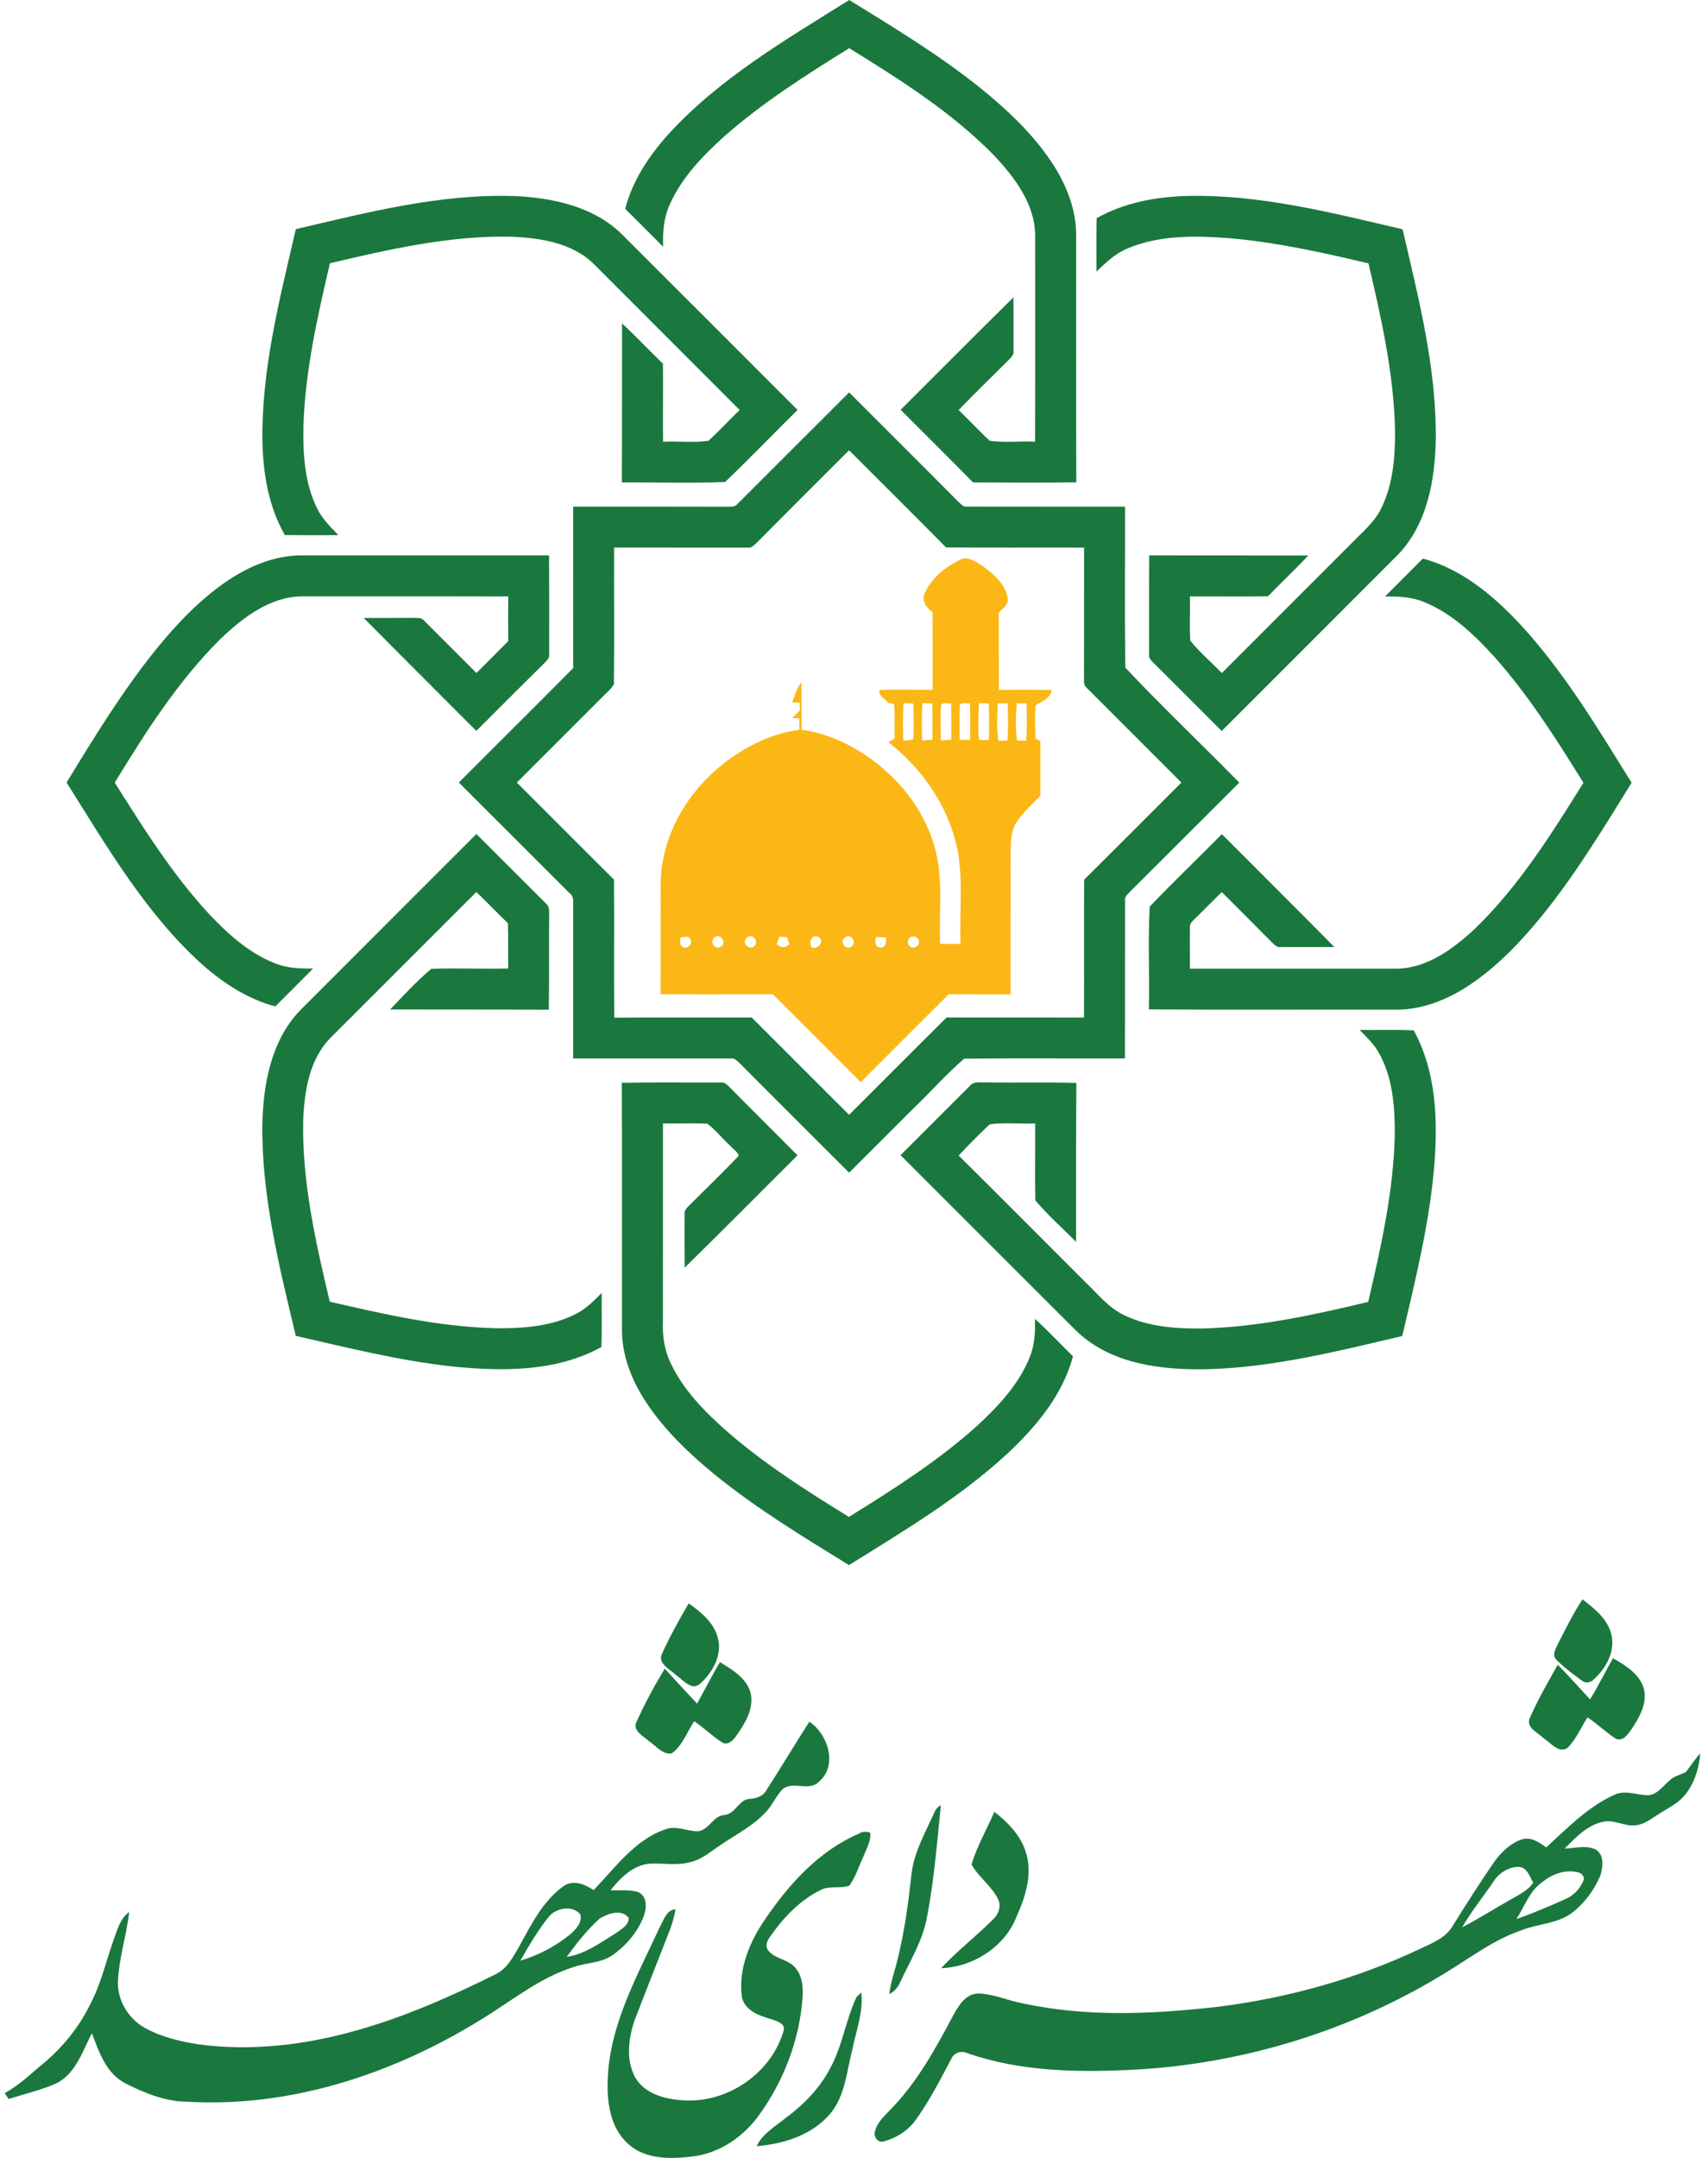 <svg width="95" height="120" viewBox="0 0 95 120" fill="none" xmlns="http://www.w3.org/2000/svg">
<path d="M37.15 7.493C39.992 4.367 43.688 2.221 47.234 0C49.702 1.52 52.188 3.028 54.458 4.838C55.942 6.03 57.356 7.349 58.433 8.93C59.265 10.159 59.868 11.599 59.856 13.103C59.862 17.676 59.846 22.247 59.864 26.82C57.95 26.85 56.033 26.839 54.12 26.826C52.789 25.469 51.434 24.135 50.094 22.788C52.187 20.703 54.267 18.606 56.37 16.533C56.372 17.529 56.378 18.524 56.373 19.521C56.417 19.741 56.214 19.88 56.092 20.028C55.164 20.946 54.233 21.865 53.32 22.799C53.904 23.363 54.452 23.965 55.05 24.511C55.877 24.629 56.734 24.52 57.572 24.563C57.586 20.744 57.575 16.924 57.578 13.104C57.568 11.341 56.43 9.857 55.277 8.63C52.931 6.236 50.07 4.434 47.235 2.68C44.813 4.182 42.391 5.72 40.25 7.614C39.072 8.682 37.933 9.865 37.27 11.334C36.917 12.077 36.856 12.907 36.881 13.717C36.179 13.016 35.478 12.314 34.774 11.613C35.176 10.054 36.088 8.682 37.15 7.493Z" fill="#1A783E"/>
<path d="M16.454 12.744C20.438 11.811 24.472 10.768 28.598 10.902C30.708 10.993 32.965 11.469 34.538 12.977C37.816 16.245 41.089 19.522 44.361 22.796C43.016 24.127 41.699 25.491 40.334 26.802C38.426 26.882 36.504 26.815 34.59 26.827C34.598 23.88 34.598 20.933 34.599 17.985C35.381 18.709 36.109 19.487 36.874 20.227C36.886 21.672 36.866 23.119 36.878 24.564C37.718 24.526 38.574 24.628 39.403 24.515C40.003 23.966 40.553 23.364 41.138 22.798C38.456 20.102 35.758 17.42 33.072 14.726C31.873 13.508 30.074 13.231 28.439 13.164C25.021 13.089 21.659 13.861 18.351 14.639C17.654 17.619 16.974 20.631 16.876 23.702C16.849 25.233 16.937 26.831 17.619 28.232C17.895 28.828 18.372 29.289 18.819 29.759C17.828 29.762 16.837 29.768 15.845 29.755C14.949 28.196 14.639 26.38 14.598 24.602C14.527 20.573 15.554 16.64 16.454 12.744Z" fill="#1A783E"/>
<path d="M60.997 12.131C62.524 11.269 64.287 10.943 66.025 10.896C70.097 10.805 74.076 11.833 78.012 12.75C78.904 16.588 79.902 20.463 79.86 24.431C79.818 26.684 79.388 29.125 77.781 30.818C74.508 34.099 71.229 37.373 67.952 40.65C66.692 39.394 65.44 38.129 64.174 36.879C64.041 36.741 63.871 36.593 63.91 36.378C63.911 34.547 63.907 32.714 63.919 30.884C66.868 30.885 69.816 30.89 72.765 30.89C72.044 31.671 71.261 32.393 70.526 33.161C69.079 33.179 67.633 33.16 66.186 33.166C66.202 33.983 66.159 34.802 66.202 35.619C66.717 36.275 67.378 36.823 67.959 37.427C70.347 35.033 72.741 32.648 75.129 30.256C75.743 29.617 76.464 29.043 76.847 28.223C77.502 26.866 77.608 25.322 77.591 23.838C77.511 20.724 76.825 17.668 76.115 14.647C73.527 14.031 70.917 13.456 68.26 13.236C66.404 13.104 64.45 13.075 62.706 13.821C62.031 14.094 61.504 14.609 60.986 15.104C60.986 14.113 60.972 13.122 60.997 12.131Z" fill="#1A783E"/>
<path d="M40.995 28.049C43.074 25.976 45.148 23.893 47.228 21.82C49.255 23.85 51.29 25.871 53.311 27.909C53.443 28.023 53.571 28.205 53.775 28.171C56.708 28.18 59.641 28.171 62.574 28.175C62.582 31.157 62.553 34.142 62.588 37.123C64.641 39.305 66.827 41.377 68.929 43.52C66.9 45.545 64.876 47.574 62.843 49.595C62.72 49.733 62.538 49.871 62.575 50.084C62.569 53.009 62.577 55.935 62.572 58.86C59.592 58.867 56.611 58.842 53.63 58.872C52.645 59.718 51.78 60.706 50.84 61.604C49.635 62.806 48.437 64.013 47.229 65.211C45.202 63.194 43.18 61.172 41.163 59.145C41.017 59.024 40.883 58.823 40.665 58.861C37.737 58.857 34.809 58.858 31.882 58.861C31.877 55.989 31.879 53.116 31.882 50.245C31.888 50.035 31.874 49.808 31.689 49.677C29.631 47.624 27.574 45.571 25.52 43.517C27.638 41.39 29.776 39.283 31.885 37.147C31.871 34.155 31.882 31.165 31.88 28.174C34.708 28.177 37.536 28.168 40.365 28.178C40.574 28.156 40.837 28.232 40.995 28.049ZM42.085 30.185C41.942 30.31 41.797 30.498 41.578 30.453C39.105 30.453 36.631 30.451 34.156 30.451C34.149 32.984 34.171 35.518 34.146 38.051C33.988 38.331 33.724 38.529 33.504 38.761C31.918 40.345 30.332 41.931 28.747 43.517C30.548 45.316 32.341 47.122 34.15 48.913C34.173 51.472 34.138 54.03 34.167 56.59C36.714 56.572 39.262 56.588 41.809 56.581C43.617 58.384 45.418 60.192 47.226 61.995C49.038 60.192 50.837 58.374 52.655 56.578C55.201 56.59 57.747 56.576 60.293 56.584C60.303 54.029 60.287 51.474 60.3 48.919C62.11 47.125 63.905 45.319 65.709 43.517C63.952 41.754 62.187 39.998 60.43 38.236C60.227 38.07 60.317 37.779 60.291 37.556C60.302 35.188 60.291 32.82 60.297 30.453C57.738 30.444 55.18 30.463 52.622 30.443C50.834 28.632 49.025 26.841 47.226 25.039C45.512 26.754 43.794 28.463 42.085 30.185Z" fill="#1A783E"/>
<path d="M12.691 32.27C13.905 31.46 15.323 30.874 16.803 30.884C21.382 30.883 25.961 30.887 30.539 30.883C30.55 32.714 30.545 34.547 30.544 36.379C30.578 36.589 30.411 36.734 30.284 36.87C29.014 38.12 27.756 39.386 26.494 40.645C24.408 38.55 22.309 36.468 20.233 34.364C21.134 34.362 22.034 34.368 22.933 34.359C23.152 34.377 23.424 34.307 23.582 34.507C24.56 35.474 25.522 36.456 26.499 37.425C27.091 36.832 27.688 36.246 28.272 35.645C28.262 34.819 28.265 33.993 28.269 33.168C24.447 33.156 20.624 33.165 16.801 33.162C15.003 33.18 13.496 34.356 12.251 35.541C9.9 37.882 8.102 40.701 6.383 43.52C7.978 46.053 9.58 48.609 11.618 50.816C12.667 51.925 13.836 52.993 15.276 53.561C15.951 53.844 16.692 53.87 17.416 53.855C16.722 54.566 16.015 55.263 15.314 55.965C13.727 55.546 12.331 54.614 11.125 53.525C8.037 50.693 5.915 47.027 3.703 43.514C5.247 40.988 6.795 38.452 8.655 36.142C9.832 34.691 11.134 33.315 12.691 32.27Z" fill="#1A783E"/>
<path d="M77.033 33.172C77.733 32.466 78.437 31.765 79.139 31.062C81.292 31.634 83.052 33.113 84.545 34.706C86.994 37.358 88.855 40.475 90.751 43.528C89.188 46.049 87.648 48.599 85.779 50.91C84.577 52.383 83.25 53.785 81.651 54.831C80.428 55.635 78.992 56.185 77.511 56.146C72.974 56.134 68.436 56.164 63.899 56.131C63.947 54.225 63.843 52.307 63.95 50.41C65.263 49.045 66.629 47.731 67.961 46.385C70.043 48.479 72.143 50.555 74.215 52.662C73.223 52.664 72.231 52.668 71.24 52.664C71.023 52.707 70.88 52.525 70.739 52.4C69.816 51.465 68.888 50.535 67.958 49.609C67.445 50.104 66.95 50.616 66.438 51.112C66.319 51.238 66.154 51.366 66.187 51.565C66.172 52.331 66.192 53.099 66.184 53.866C70.008 53.867 73.834 53.867 77.658 53.867C79.379 53.855 80.837 52.759 82.043 51.638C84.477 49.282 86.291 46.388 88.07 43.528C86.573 41.111 85.038 38.697 83.15 36.56C82.034 35.331 80.795 34.13 79.236 33.491C78.543 33.191 77.778 33.158 77.033 33.172Z" fill="#1A783E"/>
<path d="M16.673 56.205C19.944 52.926 23.224 49.654 26.497 46.379C27.789 47.666 29.078 48.958 30.369 50.245C30.599 50.422 30.527 50.737 30.545 50.989C30.523 52.709 30.556 54.43 30.523 56.15C27.582 56.135 24.639 56.142 21.696 56.136C22.442 55.367 23.173 54.557 23.99 53.875C25.415 53.827 26.843 53.89 28.269 53.857C28.254 53.016 28.277 52.176 28.251 51.337C27.653 50.773 27.091 50.172 26.494 49.605C23.801 52.294 21.11 54.989 18.416 57.68C17.201 58.88 16.93 60.684 16.862 62.317C16.798 65.728 17.558 69.085 18.342 72.386C21.371 73.085 24.43 73.784 27.552 73.861C29.034 73.876 30.577 73.775 31.931 73.117C32.533 72.836 33.011 72.367 33.467 71.895C33.457 72.899 33.489 73.903 33.449 74.907C30.926 76.298 27.925 76.27 25.139 75.986C22.199 75.664 19.328 74.944 16.452 74.286C15.527 70.407 14.533 66.48 14.594 62.463C14.649 60.25 15.094 57.863 16.673 56.205Z" fill="#1A783E"/>
<path d="M75.618 57.273C76.623 57.286 77.629 57.244 78.632 57.298C79.87 59.554 79.978 62.217 79.782 64.727C79.524 67.969 78.735 71.136 77.994 74.295C74.449 75.129 70.881 76.028 67.222 76.14C64.687 76.199 61.865 75.886 59.931 74.073C56.646 70.8 53.37 67.517 50.091 64.238C51.372 62.955 52.657 61.674 53.938 60.39C54.153 60.105 54.537 60.214 54.843 60.191C56.52 60.221 58.194 60.172 59.869 60.221C59.843 63.167 59.857 66.111 59.853 69.057C59.092 68.295 58.278 67.573 57.586 66.752C57.553 65.328 57.589 63.899 57.577 62.473C56.736 62.511 55.871 62.399 55.044 62.526C54.451 63.082 53.877 63.662 53.322 64.259C55.677 66.588 58.008 68.942 60.354 71.282C61.046 71.937 61.65 72.726 62.533 73.139C63.89 73.792 65.436 73.894 66.92 73.876C70.031 73.792 73.084 73.114 76.1 72.399C76.814 69.333 77.515 66.232 77.579 63.071C77.584 61.526 77.463 59.901 76.683 58.53C76.409 58.048 76.004 57.663 75.618 57.273Z" fill="#1A783E"/>
<path d="M34.586 60.213C36.417 60.178 38.252 60.204 40.085 60.198C40.304 60.155 40.45 60.338 40.593 60.468C41.84 61.736 43.105 62.986 44.358 64.247C42.264 66.328 40.192 68.431 38.082 70.494C38.08 69.508 38.074 68.522 38.079 67.536C38.035 67.311 38.212 67.16 38.35 67.018C39.266 66.104 40.2 65.206 41.092 64.27C41.016 64.037 40.774 63.897 40.617 63.715C40.174 63.322 39.815 62.835 39.335 62.487C38.516 62.447 37.694 62.487 36.874 62.474C36.871 66.153 36.877 69.833 36.871 73.512C36.838 74.307 36.963 75.113 37.317 75.832C38.009 77.28 39.148 78.454 40.335 79.511C42.447 81.368 44.829 82.883 47.219 84.354C49.696 82.815 52.176 81.243 54.351 79.286C55.522 78.2 56.66 76.995 57.264 75.493C57.55 74.813 57.589 74.067 57.565 73.339C58.297 74.006 58.973 74.732 59.68 75.426C59.106 77.577 57.631 79.338 56.036 80.83C53.387 83.28 50.269 85.134 47.22 87.034C44.674 85.464 42.107 83.908 39.779 82.021C38.332 80.838 36.959 79.529 35.925 77.962C35.145 76.774 34.59 75.393 34.595 73.955C34.587 69.375 34.608 64.793 34.586 60.213Z" fill="#1A783E"/>
<path d="M53.38 31.136C53.839 30.879 54.303 31.263 54.682 31.495C55.273 31.935 55.914 32.48 56.048 33.243C56.106 33.609 55.796 33.844 55.553 34.052C55.557 35.488 55.548 36.924 55.559 38.361C56.539 38.356 57.519 38.355 58.5 38.361C58.43 38.822 57.959 39.011 57.604 39.214C57.565 39.834 57.568 40.459 57.599 41.078C57.666 41.108 57.799 41.169 57.866 41.199C57.865 42.218 57.868 43.236 57.865 44.255C57.419 44.713 56.936 45.142 56.572 45.67C56.214 46.176 56.223 46.822 56.211 47.414C56.208 50.042 56.211 52.669 56.209 55.297C55.062 55.294 53.915 55.302 52.77 55.291C51.126 56.909 49.508 58.549 47.873 60.174C46.239 58.551 44.623 56.907 42.983 55.291C40.904 55.302 38.825 55.295 36.745 55.295C36.751 53.261 36.742 51.228 36.75 49.193C36.748 46.257 38.517 43.545 40.931 41.969C41.991 41.265 43.192 40.743 44.464 40.584C44.461 40.37 44.459 40.155 44.459 39.942C44.359 39.94 44.16 39.937 44.06 39.936C44.198 39.795 44.34 39.657 44.482 39.518C44.483 39.408 44.486 39.185 44.488 39.075C44.38 39.071 44.167 39.059 44.061 39.054C44.216 38.68 44.304 38.264 44.574 37.95C44.598 38.826 44.58 39.705 44.585 40.581C46.521 40.846 48.282 41.885 49.662 43.241C50.725 44.291 51.547 45.596 51.965 47.035C52.489 48.807 52.219 50.674 52.288 52.492C52.666 52.491 53.044 52.491 53.425 52.491C53.343 50.452 53.675 48.349 53.029 46.373C52.401 44.342 51.068 42.576 49.41 41.265C49.496 41.217 49.669 41.12 49.756 41.072C49.757 40.434 49.769 39.795 49.744 39.159C49.66 39.141 49.495 39.103 49.413 39.084C49.235 38.862 48.859 38.701 48.911 38.367C49.899 38.341 50.886 38.367 51.875 38.356C51.872 36.918 51.878 35.481 51.872 34.043C51.519 33.81 51.234 33.391 51.447 32.963C51.817 32.134 52.581 31.53 53.38 31.136ZM50.261 39.1C50.202 39.791 50.227 40.486 50.242 41.18C50.434 41.188 50.621 41.165 50.8 41.106C50.841 40.447 50.816 39.783 50.803 39.123C50.622 39.114 50.44 39.106 50.261 39.1ZM51.307 39.102C51.25 39.792 51.277 40.484 51.286 41.177C51.478 41.162 51.671 41.147 51.863 41.13C51.865 40.462 51.875 39.792 51.853 39.124C51.671 39.115 51.489 39.108 51.307 39.102ZM52.342 39.194C52.296 39.854 52.331 40.516 52.333 41.177C52.525 41.163 52.718 41.147 52.91 41.13C52.913 40.456 52.926 39.782 52.897 39.108C52.721 39.148 52.455 39.029 52.342 39.194ZM53.389 39.19C53.349 39.84 53.386 40.492 53.372 41.144C53.568 41.145 53.762 41.147 53.959 41.147C53.963 40.467 53.978 39.785 53.945 39.106C53.766 39.142 53.522 39.042 53.389 39.19ZM54.454 39.108C54.413 39.779 54.388 40.456 54.452 41.126C54.633 41.169 54.819 41.174 55.01 41.138C55.01 40.465 55.02 39.791 55 39.117C54.818 39.114 54.634 39.111 54.454 39.108ZM55.499 39.111C55.462 39.8 55.42 40.498 55.526 41.184C55.693 41.18 55.86 41.178 56.029 41.178C56.087 40.492 56.062 39.803 56.047 39.117C55.863 39.114 55.681 39.111 55.499 39.111ZM56.551 39.108C56.497 39.794 56.472 40.49 56.567 41.174C56.736 41.177 56.904 41.18 57.074 41.184C57.138 40.496 57.11 39.804 57.094 39.115C56.912 39.112 56.73 39.109 56.551 39.108ZM37.831 52.138C37.853 52.31 37.779 52.546 37.961 52.655C38.212 52.8 38.543 52.527 38.405 52.254C38.34 51.999 38.013 52.12 37.831 52.138ZM39.737 52.129C39.466 52.345 39.713 52.821 40.047 52.667C40.467 52.512 40.11 51.848 39.737 52.129ZM41.56 52.118C41.227 52.355 41.585 52.84 41.915 52.651C42.246 52.415 41.912 51.894 41.56 52.118ZM43.344 52.1C43.308 52.197 43.236 52.392 43.2 52.491C43.408 52.721 43.694 52.73 43.904 52.497C43.87 52.397 43.802 52.2 43.767 52.102C43.626 52.099 43.484 52.097 43.344 52.1ZM45.145 52.694C45.526 52.8 45.91 52.321 45.491 52.084C45.095 51.969 44.992 52.415 45.145 52.694ZM47.028 52.114C46.664 52.279 46.995 52.879 47.338 52.651C47.681 52.476 47.369 51.891 47.028 52.114ZM48.712 52.114C48.685 52.318 48.644 52.664 48.937 52.682C49.275 52.759 49.31 52.358 49.272 52.124C49.084 52.115 48.898 52.112 48.712 52.114ZM50.625 52.118C50.486 52.231 50.44 52.475 50.585 52.601C50.755 52.809 51.177 52.631 51.104 52.354C51.123 52.097 50.813 52.02 50.625 52.118Z" fill="#FBB716"/>
<path d="M86.648 91.424C87.081 90.583 87.496 89.727 88.022 88.938C88.672 89.446 89.387 90 89.61 90.838C89.877 91.797 89.335 92.769 88.639 93.399C88.464 93.577 88.176 93.622 87.981 93.454C87.494 93.104 87.01 92.739 86.583 92.317C86.301 92.063 86.524 91.692 86.648 91.424Z" fill="#1A783E"/>
<path d="M38.306 89.16C38.976 89.64 39.676 90.199 39.913 91.026C40.205 91.996 39.651 92.997 38.94 93.631C38.456 94.051 37.991 93.403 37.604 93.153C37.274 92.824 36.539 92.512 36.831 91.94C37.265 90.985 37.778 90.067 38.306 89.16Z" fill="#1A783E"/>
<path d="M89.716 92.211C90.411 92.613 91.199 93.082 91.432 93.909C91.637 94.736 91.172 95.523 90.728 96.186C90.534 96.446 90.27 96.861 89.883 96.693C89.322 96.338 88.847 95.864 88.296 95.5C87.935 96.073 87.664 96.722 87.179 97.205C86.675 97.518 86.246 96.901 85.854 96.662C85.553 96.352 84.878 96.092 85.077 95.567C85.526 94.533 86.091 93.556 86.641 92.573C87.26 93.196 87.839 93.856 88.439 94.501C88.898 93.757 89.284 92.971 89.716 92.211Z" fill="#1A783E"/>
<path d="M38.773 94.734C39.191 93.963 39.602 93.188 40.038 92.43C40.762 92.862 41.615 93.371 41.776 94.276C41.892 95.121 41.401 95.894 40.932 96.555C40.771 96.79 40.474 97.072 40.172 96.899C39.622 96.547 39.153 96.084 38.616 95.717C38.205 96.312 37.966 97.083 37.354 97.509C36.834 97.577 36.489 97.074 36.092 96.824C35.794 96.537 35.153 96.252 35.405 95.746C35.862 94.728 36.4 93.747 36.972 92.792C37.573 93.438 38.163 94.095 38.773 94.734Z" fill="#1A783E"/>
<path d="M42.636 99.538C43.447 98.284 44.209 96.996 45.018 95.742C46.04 96.425 46.609 98.139 45.581 99.051C45.025 99.668 44.109 99 43.517 99.505C43.155 99.882 42.963 100.385 42.601 100.763C41.895 101.531 40.951 102.005 40.098 102.584C39.544 102.944 39.032 103.417 38.366 103.558C37.631 103.753 36.873 103.598 36.125 103.636C35.2 103.724 34.509 104.425 33.959 105.114C34.472 105.136 35.007 105.064 35.504 105.221C36.036 105.466 35.964 106.166 35.781 106.622C35.439 107.468 34.825 108.193 34.082 108.713C33.461 109.164 32.661 109.131 31.957 109.368C30.002 109.969 28.411 111.308 26.684 112.351C21.835 115.334 16.144 117.215 10.403 116.874C9.186 116.869 8.037 116.387 6.969 115.852C5.899 115.298 5.508 114.109 5.11 113.062C4.594 114.058 4.227 115.281 3.165 115.839C2.305 116.228 1.374 116.433 0.478 116.726C0.424 116.643 0.316 116.476 0.261 116.393C1.079 115.955 1.742 115.292 2.455 114.708C3.512 113.819 4.394 112.722 5.005 111.482C5.65 110.268 5.93 108.916 6.403 107.638C6.578 107.156 6.743 106.635 7.185 106.329C7.038 107.63 6.614 108.892 6.558 110.206C6.533 111.256 7.145 112.26 8.055 112.767C8.977 113.278 10.019 113.527 11.054 113.685C13.983 114.078 16.971 113.719 19.802 112.918C22.497 112.166 25.064 111.026 27.566 109.788C28.21 109.478 28.548 108.812 28.887 108.222C29.549 107.02 30.192 105.717 31.332 104.895C31.868 104.505 32.529 104.778 33.016 105.105C34.219 103.867 35.285 102.327 36.983 101.737C37.593 101.491 38.203 101.837 38.817 101.835C39.447 101.768 39.656 100.966 40.295 100.93C40.918 100.879 41.092 100.036 41.729 100.03C42.095 100.01 42.453 99.876 42.636 99.538ZM30.512 106.602C29.911 107.357 29.419 108.195 28.941 109.031C29.935 108.738 30.878 108.24 31.687 107.591C32.007 107.31 32.418 106.912 32.268 106.443C31.819 105.922 30.916 106.103 30.512 106.602ZM33.341 106.698C32.65 107.326 32.069 108.068 31.52 108.821C32.55 108.671 33.421 108.012 34.29 107.477C34.572 107.267 34.976 107.058 34.97 106.655C34.57 106.128 33.806 106.41 33.341 106.698Z" fill="#1A783E"/>
<path d="M93.769 98.541C94.041 98.199 94.269 97.823 94.569 97.504C94.5 98.36 94.229 99.229 93.657 99.886C93.251 100.349 92.674 100.595 92.173 100.936C91.798 101.169 91.427 101.461 90.971 101.504C90.348 101.578 89.762 101.153 89.139 101.314C88.263 101.508 87.628 102.192 87.019 102.802C87.584 102.777 88.192 102.596 88.734 102.84C89.251 103.129 89.157 103.832 89.007 104.31C88.668 105.104 88.136 105.834 87.448 106.36C86.634 106.985 85.561 106.967 84.638 107.336C83.065 107.864 81.747 108.896 80.341 109.743C75.041 112.989 68.914 114.84 62.707 115.112C59.73 115.249 56.678 115.164 53.833 114.187C53.496 114.008 53.054 114.14 52.908 114.5C52.309 115.63 51.722 116.773 50.982 117.821C50.558 118.444 49.892 118.882 49.168 119.078C48.851 119.197 48.576 118.833 48.661 118.544C48.775 118.028 49.195 117.666 49.541 117.298C51.016 115.789 52.037 113.921 53.018 112.073C53.317 111.53 53.708 110.873 54.406 110.855C55.252 110.873 56.035 111.246 56.859 111.399C60.45 112.183 64.171 112.004 67.797 111.588C71.665 111.097 75.47 110.038 78.996 108.368C79.656 108.051 80.406 107.772 80.797 107.104C81.553 105.883 82.328 104.672 83.142 103.488C83.526 102.979 84.015 102.505 84.627 102.293C85.141 102.116 85.608 102.451 86.004 102.731C87.179 101.654 88.321 100.472 89.794 99.806C90.41 99.519 91.069 99.837 91.706 99.83C92.189 99.766 92.486 99.336 92.832 99.039C93.079 98.769 93.454 98.702 93.769 98.541ZM83.045 104.67C82.473 105.508 81.83 106.299 81.325 107.18C82.205 106.717 83.046 106.187 83.912 105.696C84.395 105.405 84.951 105.177 85.28 104.693C85.077 104.351 84.933 103.808 84.44 103.812C83.861 103.832 83.341 104.183 83.045 104.67ZM85.794 104.654C85.072 105.144 84.8 106.015 84.344 106.719C85.275 106.389 86.185 106.002 87.086 105.597C87.534 105.406 87.886 105.026 88.071 104.579C88.172 104.317 87.915 104.127 87.691 104.1C87.009 103.964 86.321 104.228 85.794 104.654Z" fill="#1A783E"/>
<path d="M51.938 100.858C52.015 100.662 52.133 100.479 52.332 100.391C52.12 102.45 51.959 104.521 51.57 106.557C51.342 107.875 50.634 109.026 50.073 110.217C49.952 110.507 49.747 110.749 49.461 110.892C49.519 110.483 49.608 110.082 49.729 109.687C50.24 107.915 50.497 106.083 50.692 104.253C50.824 103.033 51.443 101.956 51.938 100.858Z" fill="#1A783E"/>
<path d="M55.308 100.754C56.102 101.369 56.844 102.148 57.103 103.147C57.409 104.311 57.024 105.512 56.544 106.573C55.905 108.256 54.113 109.391 52.345 109.449C53.252 108.475 54.314 107.661 55.253 106.718C55.527 106.457 55.681 106.05 55.545 105.683C55.203 104.902 54.441 104.416 54.035 103.677C54.345 102.662 54.886 101.728 55.308 100.754Z" fill="#1A783E"/>
<path d="M47.758 101.974C47.965 101.845 48.182 101.829 48.406 101.923C48.451 102.41 48.171 102.843 48.006 103.284C47.756 103.809 47.584 104.381 47.244 104.857C46.736 105.042 46.154 104.843 45.664 105.093C44.495 105.661 43.573 106.633 42.839 107.688C42.67 107.907 42.531 108.229 42.741 108.476C43.106 108.934 43.782 108.941 44.178 109.364C44.625 109.817 44.683 110.497 44.638 111.1C44.466 113.435 43.599 115.703 42.232 117.6C41.365 118.813 40.038 119.734 38.538 119.917C37.311 120.067 35.879 120.103 34.914 119.198C33.886 118.259 33.734 116.76 33.81 115.45C33.971 112.467 35.479 109.815 36.697 107.16C36.918 106.785 37.057 106.206 37.577 106.173C37.501 106.575 37.396 106.971 37.247 107.355C36.585 109.029 35.928 110.706 35.282 112.385C34.952 113.384 34.809 114.565 35.331 115.526C35.888 116.48 37.083 116.762 38.111 116.802C40.522 116.916 42.918 115.261 43.582 112.93C43.709 112.523 43.202 112.396 42.924 112.293C42.248 112.099 41.418 111.819 41.26 111.035C41.057 109.484 41.705 107.953 42.576 106.7C43.895 104.756 45.563 102.921 47.758 101.974Z" fill="#1A783E"/>
<path d="M47.642 111.05C47.708 110.987 47.838 110.86 47.903 110.797C48.032 111.87 47.624 112.896 47.418 113.934C47.09 115.157 47.025 116.529 46.176 117.543C45.177 118.727 43.581 119.226 42.084 119.347C42.42 118.645 43.117 118.251 43.698 117.78C44.701 117.043 45.59 116.129 46.171 115.021C46.857 113.774 47.04 112.33 47.642 111.05Z" fill="#1A783E"/>
</svg>
